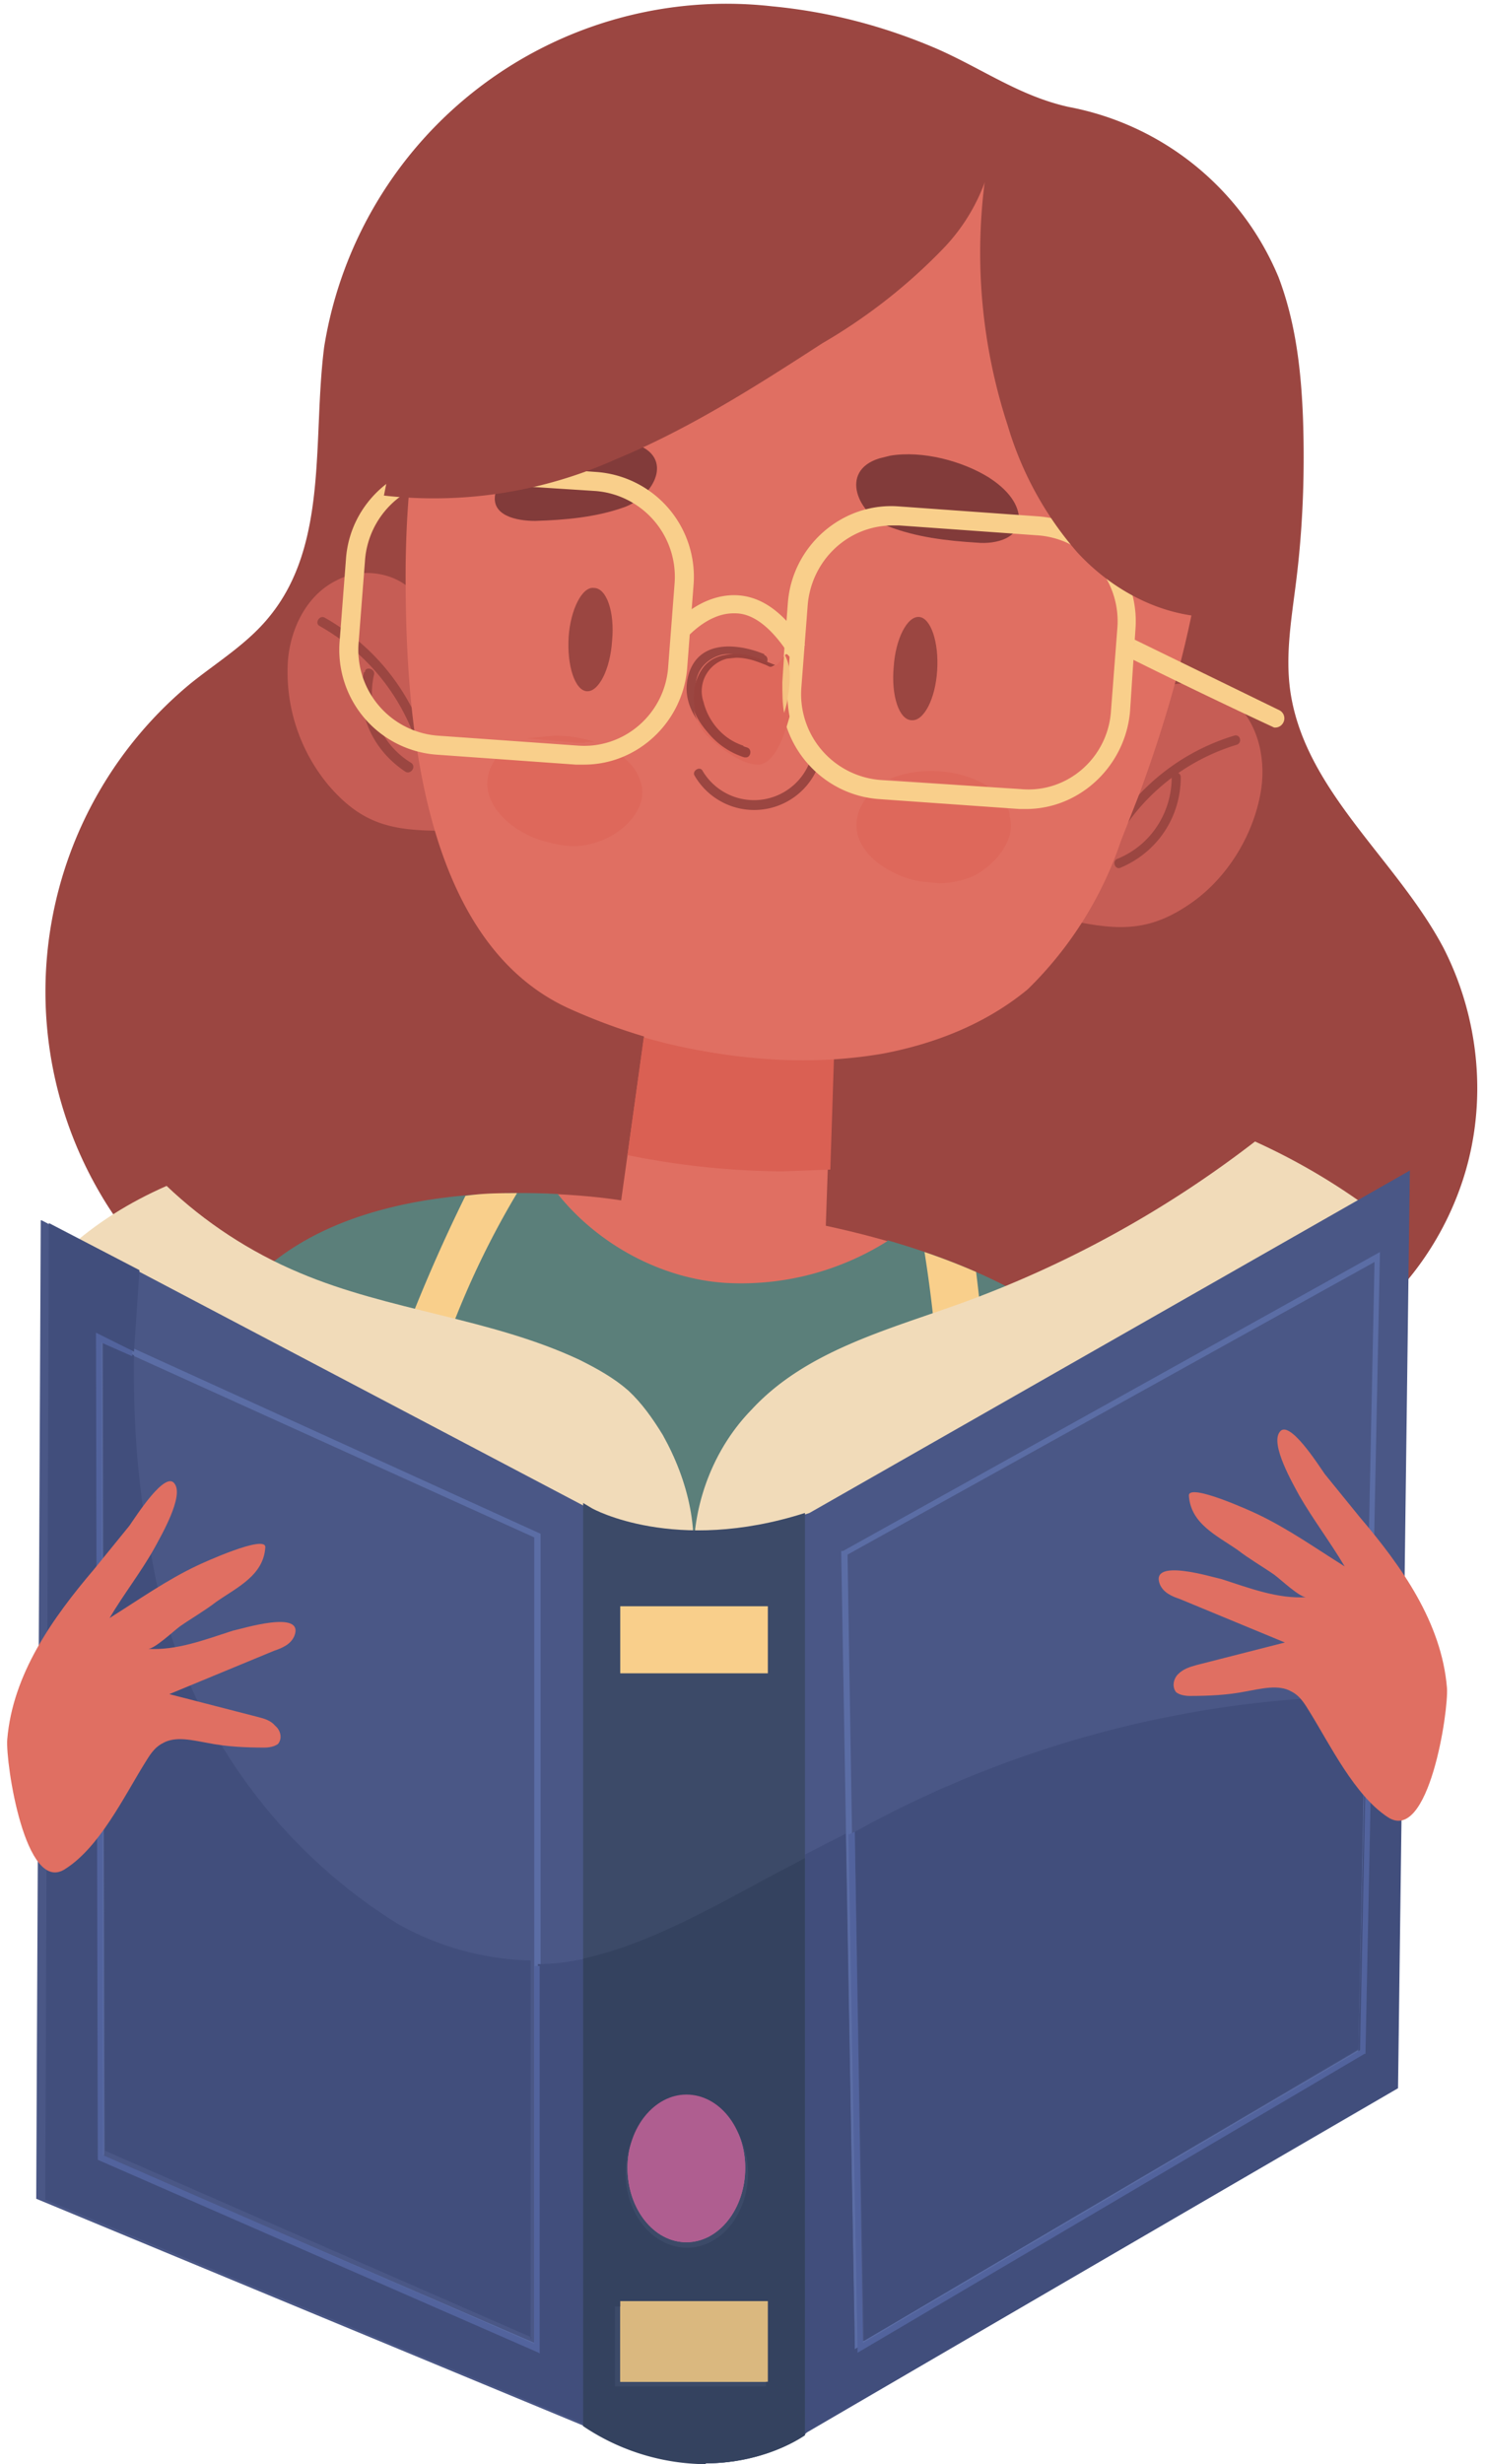 <svg xmlns="http://www.w3.org/2000/svg" viewBox="0 0 164 272"><path d="M32.4 147.7c-9-1.5-16.7-8-21.3-15.9a44.1 44.1 0 0110-56.4c3-2.4 6.3-4.4 8.7-7.4 6.5-8 4.7-19.5 6-29.7A45 45 0 0185.3.7c6.3.6 12.4 2.2 18.2 4.7 5 2.2 9.1 5.2 14.5 6.4a31.4 31.4 0 0123.2 18.8c1.9 5 2.5 10.3 2.7 15.6.2 5.8 0 11.7-.7 17.5-.5 4.2-1.3 8.4-.7 12.6 1.6 11 11.7 18.5 16.9 28.3 4 7.8 4.9 17.1 2.2 25.5a33.7 33.7 0 01-16.4 19.5l-112.7-1.9" fill="#9B4641"/><path d="M72 108.2l-3.4 24.3s-36.9-6.3-45.8 17c-9 23.2 65.9 51.5 65.9 51.5l28.8-11.2 11.5-1s19-41.3-37.8-53.5l1-28.9-20.1 1.8" fill="#E06F62"/><path d="M98 137a30.3 30.3 0 01-18 4.6c-7.1-.5-14-4.3-18.4-9.8-11.1-.6-32.4.7-38.8 17.6-9 23.3 65.9 51.6 65.9 51.6l28.8-11.2 11.5-1s17.4-38-31-51.9" fill="#5B7F7A"/><path d="M99.5 197l7-2.8a181.1 181.1 0 001.3-53.8 73 73 0 00-5.7-2.2c3.1 19.5 2.3 39.6-2.6 58.7M51.4 132a182 182 0 00-14.7 42.2 112 112 0 006.7 4.8c.5-16.6 5.2-33.1 13.7-47.3-1.8 0-3.7 0-5.7.3" fill="#F9CF8B"/><path d="M86.4 129.3a88.6 88.6 0 01-17.1-1.8l1.8-13a61.4 61.4 0 0021 2.3l-.4 12.3-5.3.2" fill="#DA6053"/><path d="M46.4 66.3c-1.8-3-6.2-3.9-9.3-2.2-3.2 1.6-5 5.2-5.3 8.8a19.5 19.5 0 004.5 13.8c3.7 4.3 7 5 12.6 5" fill="#C65D55"/><path d="M35.3 69.1c6.4 3.6 10.8 10 11.7 17.3.1.6 1.2.6 1 0-.9-7.7-5.4-14.4-12.1-18.2-.6-.4-1.2.6-.6.9" fill="#9B4641"/><path d="M40.2 74.2c-1 4.2.8 8.5 4.6 11 .6.3 1.2-.6.6-1a9 9 0 01-4.1-9.7c.2-.7-1-1-1-.3" fill="#9B4641"/><path d="M126.2 77.4c2.5-2.7 7-2.5 9.8-.2 2.8 2.3 3.8 6.2 3.3 9.8-.7 4.8-3.5 9.6-7.5 12.5-4.6 3.3-8 3.3-13.6 2.1" fill="#C65D55"/><path d="M136.3 81.2A24 24 0 00120.7 96c-.2.6.8 1 1 .3 2.4-6.8 8-12 14.9-14.1.6-.2.4-1.2-.3-1" fill="#9B4641"/><path d="M129.4 85.8c0 3.9-2.3 7.5-6 9-.6.2-.3 1.2.3 1 4.1-1.7 6.7-5.6 6.7-10 0-.7-1-.7-1 0" fill="#9B4641"/><path d="M123.8 92.8l2-5.1c4.8-13 8.3-27.4 7.9-41.7-.4-11.3-11.4-23.7-21.8-27.6a72.3 72.3 0 00-27.8-3.2c-8.4.4-17 2.6-24 7.4C47.4 31.3 45 48 44.8 62.3c-.1 16 1.4 41.4 18 49 10.6 4.8 23.1 7 34.7 5 5.8-1.1 11.4-3.3 16-7.1a41.3 41.3 0 0010.3-16.4" fill="#E06F62"/><path d="M84.4 72.2c-3.2-1.3-7.7-1.6-8.5 2.9-.6 3.5 2.5 6.7 5.5 7.7.7.1 1-.8.3-1-2.4-.7-4-2.5-4.7-4.9-.6-2.1.5-4 2.6-4.6 1.5-.4 3.2.4 4.6 1 .6.2.8-.8.2-1M76.7 85.6a7.6 7.6 0 0013.8-1.4c.2-.6-.8-.9-1-.3a6.6 6.6 0 01-11.9 1.2c-.3-.6-1.2 0-.9.5" fill="#9B4641"/><path d="M63.4 93.4c-1 0-2.1-.2-3.1-.5-4.1-1-8.7-5.2-5.3-9.5l8.8.6a11.5 11.5 0 004.7-.7c1.3 1 2.1 2.1 2.4 3.6.4 2.8-2.4 5.2-4.8 6-.8.3-1.8.5-2.7.5M64.6 82h-.7l-5.7-.5 3-.3c1.5 0 3 .2 4.5.7h-1.1M103.7 97.5l-2-.2c-4.2-.7-9.2-4.4-6.2-9l.2-.4 1.5.2 14 1c.2.3.3.6.3 1 .8 2.7-1.8 5.5-4 6.6-1.2.5-2.5.8-3.8.8m5.4-10.6L98.2 86c1.4-.6 3-.9 4.6-.9 2.3 0 4.6.6 6.3 1.7" fill="#DE685B"/><path d="M67.6 70.7c-.2 3.2-1.5 5.7-2.8 5.6-1.3-.1-2.2-2.8-2-6 .2-3 1.5-5.6 2.8-5.4 1.4 0 2.3 2.7 2 5.8M103.5 74c-.2 3.2-1.5 5.6-2.8 5.5-1.4 0-2.3-2.7-2-5.9.2-3.1 1.5-5.6 2.8-5.5 1.3.1 2.2 2.8 2 5.9" fill="#9B4641"/><path d="M68.9 48.7c-3.6-.6-8 .4-10.9 2-1.4.8-3 2.1-3.3 3.8-.5 2.4 2.3 3 4.4 3 3.3-.1 6.7-.4 9.8-1.5 3.4-1.2 5.6-5.6 1.2-7l-1.2-.3M98.3 50.3c3.6-.6 8 .6 10.9 2.4 1.4.9 3 2.3 3.3 4.1.4 2.6-2.5 3.3-4.6 3.1-3.3-.2-6.7-.6-9.8-1.8-3.3-1.3-5.5-6.1-1-7.5l1.2-.3" fill="#823B3A"/><path d="M76.6 171.6c0-5.9 2.3-11.8 6.4-16 6-6.5 15-8.8 23.3-11.8a120 120 0 0032.3-17.8 70.6 70.6 0 0115.5 9.6 151.3 151.3 0 01-32.6 22.2" fill="#F1DBB9"/><path d="M7.3 138c3.3-3 7-5.3 11.1-7.1 4.2 4 9.2 7.3 14.7 9.6 9.9 4.2 21.1 5 30.9 9.6 2 1 3.8 2 5.4 3.4 1.5 1.4 2.7 3.1 3.8 4.9 2.8 5 4.3 11 2.8 16.5l-68.7-37" fill="#F1DBB9"/><path d="M49.7 53c-5 0-9.1 4-9.4 9l-.7 9a9.5 9.5 0 008.7 10.2l15.5 1.1c5.2.4 9.7-3.6 10-8.8l.7-9.1a9.5 9.5 0 00-8.7-10.2l-15.5-1-.6-.1m14.8 31.3h-.9l-15.4-1.1a11.6 11.6 0 01-10.7-12.4l.7-9.1c.4-6.4 6-11.2 12.3-10.8l15.4 1.1a11.6 11.6 0 0110.7 12.4l-.7 9.1c-.4 6-5.4 10.8-11.4 10.8" fill="#F9CF8B"/><path d="M4.6 134.7l60.8 32s9.3 5.4 24 .3l66.3-37.8-1.3 101.3-65.6 38.1s-10 7.9-24-.7L4 242.7l.5-108" fill="#4A5786"/><path d="M98.6 58c-5 0-9 3.9-9.4 8.8l-.7 9.1a9.5 9.5 0 008.8 10.2l15.4 1c5.2.5 9.7-3.5 10-8.7l.7-9.1a9.5 9.5 0 00-8.7-10.2L99.3 58h-.7m14.8 31.3h-.8L97 88.2c-6.3-.5-11.1-6-10.7-12.4l.7-9.1c.4-6.4 6-11.3 12.3-10.8l15.4 1.1a11.6 11.6 0 0110.7 12.4l-.6 9.1c-.5 6-5.5 10.8-11.5 10.8" fill="#F9CF8B"/><path d="M81.3 65.7c-3.3-.1-5.9 2.1-7 3.4l-.1 1.1 1.1.8s2.5-3.3 5.7-3.3h.2c2 0 4 1.6 5.9 4.5l1.8-1c-2.3-3.6-4.8-5.4-7.6-5.5M141.3 78.4l-16-7.8c0 .7-.2 1.4-.6 2a661.9 661.9 0 0016 7.7 1 1 0 001-.5 1 1 0 00-.4-1.4" fill="#F9CF8B"/><path d="M109.6 15.1a61.3 61.3 0 001.7 31.9 37.5 37.5 0 007.7 14c3.7 4 8.8 6.8 14.2 7.1.8 0 1.6 0 2.3-.5.8-.5 1-1.6 1.3-2.6a45.5 45.5 0 00-1.9-25.8c-1.8-4.2-4.4-8-7.2-11.6-5.3-6.9-12.2-13.8-21-14.1" fill="#9B4641"/><path d="M110 11.5a21 21 0 01-5.7 15.8 61.3 61.3 0 01-13.5 10.6C83.4 42.7 76 47.4 68 50.7a49 49 0 01-25.6 4c1.4-7 3.1-13.9 5-20.7a32.5 32.5 0 018-15.4 30 30 0 0116.5-6.4c12.6-1.8 25.4-1.5 38 .8" fill="#9B4641"/><path d="M83.6 84.4c-1.8 0-4.7-2.3-5.7-3.4-.6-.7-1-1.6-1.3-2.6a8.7 8.7 0 005.8 5c.5 0 .7-.8 0-1a7 7 0 01-4.9-5c-.6-2.2.6-4.1 2.8-4.7l1-.1c1.3 0 2.6.5 3.8 1h.2c.1 0 .3 0 .3-.2h.2l1-1.2c.2 0 .3.2.4.3l-.2 3.2c-.1 1.2 0 2.3.2 3.4-.6 2.2-1.6 5-3.3 5.3h-.3" fill="#DE685B"/><path d="M82.4 83.6h-.2a8.6 8.6 0 01-5.4-5.1c-.4-1.8-.1-3.7 1-5 .9-1 2.1-1.3 3.4-1.3h.5c1.4.1 2.6.7 3.9 1.2l-.4.2H85c-1-.5-2.4-1-3.7-1l-1 .1a3.7 3.7 0 00-2.6 4.8 7 7 0 004.8 5c.6.2.4 1.1-.1 1.1" fill="#9A423D"/><path d="M86.6 78.7c-.2-1-.2-2.2-.2-3.4l.2-3.1c.8 1.2.7 3.1.4 4.7 0 .5-.2 1.1-.4 1.8" fill="#F5C281"/><path d="M88.9 167c-14.4 4.6-23.5-.5-23.5-.5l-1-.6v101.9h.3c13 8 22.6 2 24.2 1V167" fill="#3C4A68"/><path fill="#F9CF8B" d="M68.5 184.7h16.3v-7.4H68.5zM68.5 262.9h16.3V254H68.5z"/><path d="M82.3 239.3c0 4.5-2.9 8.2-6.5 8.2s-6.5-3.7-6.5-8.2c0-4.5 3-8.1 6.5-8.1 3.6 0 6.5 3.6 6.5 8.1" fill="#C4699B"/><path d="M93.6 171.6l1.4 87 55-32.3 1.8-87-58.2 32.3m.8 88v-.5l-1.5-87.9h.2l59.3-33-1.8 88.5h-.2l-56 33M11.4 238L59 258.6v-88.9l-47.7-21.6.2 89.7m48.1 21.8l-48.7-21.3v-.3l-.2-91 49 22.3v90.3" fill="#5B6DA5"/><path d="M66.8 268.7l-1.5-.8 1.5.8" fill="#414E7C"/><path fill="#E1E4E8" d="M155 230.3l.6-43.2-.6 43.2"/><path d="M88.9 268.7v-64l4.5-2.3 1 56.4v.5l55.5-32.7.1-.1.9-39.4 4 .4-.6 43-65.2 38-.2.2" fill="#414E7C"/><path fill="#E1E4E8" d="M9 136.6l-4.1-2.5 4.1 2.5"/><path fill="#D2C3AA" d="M14.7 139.8L9 136.6l5.7 3.2"/><path d="M65.1 267.8L5 242.8 5.4 135l10 5.2-.6 9-4-1.9.1 90.7v.3l48.5 21.2v-42.7c2 0 3.8-.3 5.7-.7v51.7m30.3-9.4l-1-56.2a120 120 0 0156.4-15l-.8 39-54.6 32.2" fill="#414E7C"/><path d="M78 272a24.6 24.6 0 01-13.3-4l-.3-.2v-51.6c7.2-1.6 14-5.5 20.7-9.1l3.8-2v63.7c-1 .7-5 3.1-11 3.1zm-10-8.6h16.6v-8.8H67.9v8.8zm7.9-31.7c-3.7 0-6.8 3.7-6.8 8.2 0 4.5 3 8.2 6.8 8.2 3.7 0 6.7-3.7 6.7-8.2 0-4.5-3-8.2-6.7-8.2z" fill="#34425F"/><path fill="#DAB87F" d="M68.5 262.9h16.3V254H68.5z"/><path d="M75.8 247.5c-3.6 0-6.5-3.7-6.5-8.2 0-4.5 3-8.1 6.5-8.1 3.6 0 6.5 3.6 6.5 8.1s-2.9 8.2-6.5 8.2" fill="#AF5E90"/><path d="M94.7 259.7v-.6l-1-56.6.7-.3.9 56.4 54.9-32.3.8-39.2h.6l-.8 39.6h-.1l-56 33" fill="#52639D"/><path d="M58.7 258l-47.1-20.6-.2-89.4 3.4 1.6c-.1 7.4.4 14.8 1.9 22A59.4 59.4 0 0044 212.4a31.5 31.5 0 0014.6 4v41.8" fill="#414E7C"/><path d="M59.5 259.7l-48.7-21.3v-.3l-.2-91 4 2v.6l-3.4-1.5.2 89.7L59 258.7V217h.6v42.8" fill="#52639D"/><path d="M150.2 167.5l-3.9-4.8c-.7-1-4-6.2-5-4.6-1 1.4 1.5 5.7 2.2 7 1.5 2.6 3.4 5.1 5 7.8-3.2-2-6.3-4.2-9.7-5.8-.4-.2-7.6-3.5-7.5-2 .2 3.1 3.1 4.4 5.4 6 1.3 1 2.7 1.8 4 2.7.7.5 2.9 2.6 3.6 2.5-3.2.2-6.3-1-9.4-2-1-.2-8-2.4-6.8.6.4.9 1.3 1.3 2.2 1.6l11.6 4.8-9.8 2.5c-.7.2-1.4.4-2 1-.5.5-.7 1.4-.2 2 .4.3 1 .4 1.5.4 2.1 0 4.2-.1 6.2-.5 1.7-.3 3.6-.8 5 0 1 .5 1.5 1.4 2 2.2 2.3 3.7 5 9.3 8.7 11.7 4.5 2.9 6.7-11.8 6.5-14.3-.6-7.2-5-13.4-9.6-18.8M10.4 173.2l3.9-4.8c.7-1 4-6.2 5-4.6 1 1.4-1.5 5.7-2.2 7-1.5 2.7-3.4 5.1-5 7.8 3.2-2 6.3-4.2 9.7-5.8.4-.2 7.6-3.5 7.5-2-.2 3.1-3.1 4.4-5.4 6-1.3 1-2.7 1.8-4 2.7-.7.5-2.9 2.6-3.6 2.5 3.2.2 6.3-1 9.4-2 1-.2 8-2.4 6.8.6-.4.9-1.3 1.3-2.2 1.6L18.7 187l9.7 2.5c.8.2 1.5.4 2 1 .6.5.8 1.4.3 2-.4.3-1 .4-1.5.4-2.1 0-4.2-.1-6.2-.5-1.7-.3-3.6-.8-5 0-1 .5-1.5 1.4-2 2.2-2.3 3.7-5 9.3-8.8 11.7C2.8 209.2.6 194.6.8 192c.6-7.2 5-13.4 9.6-18.8" fill="#E06F62"/></svg>